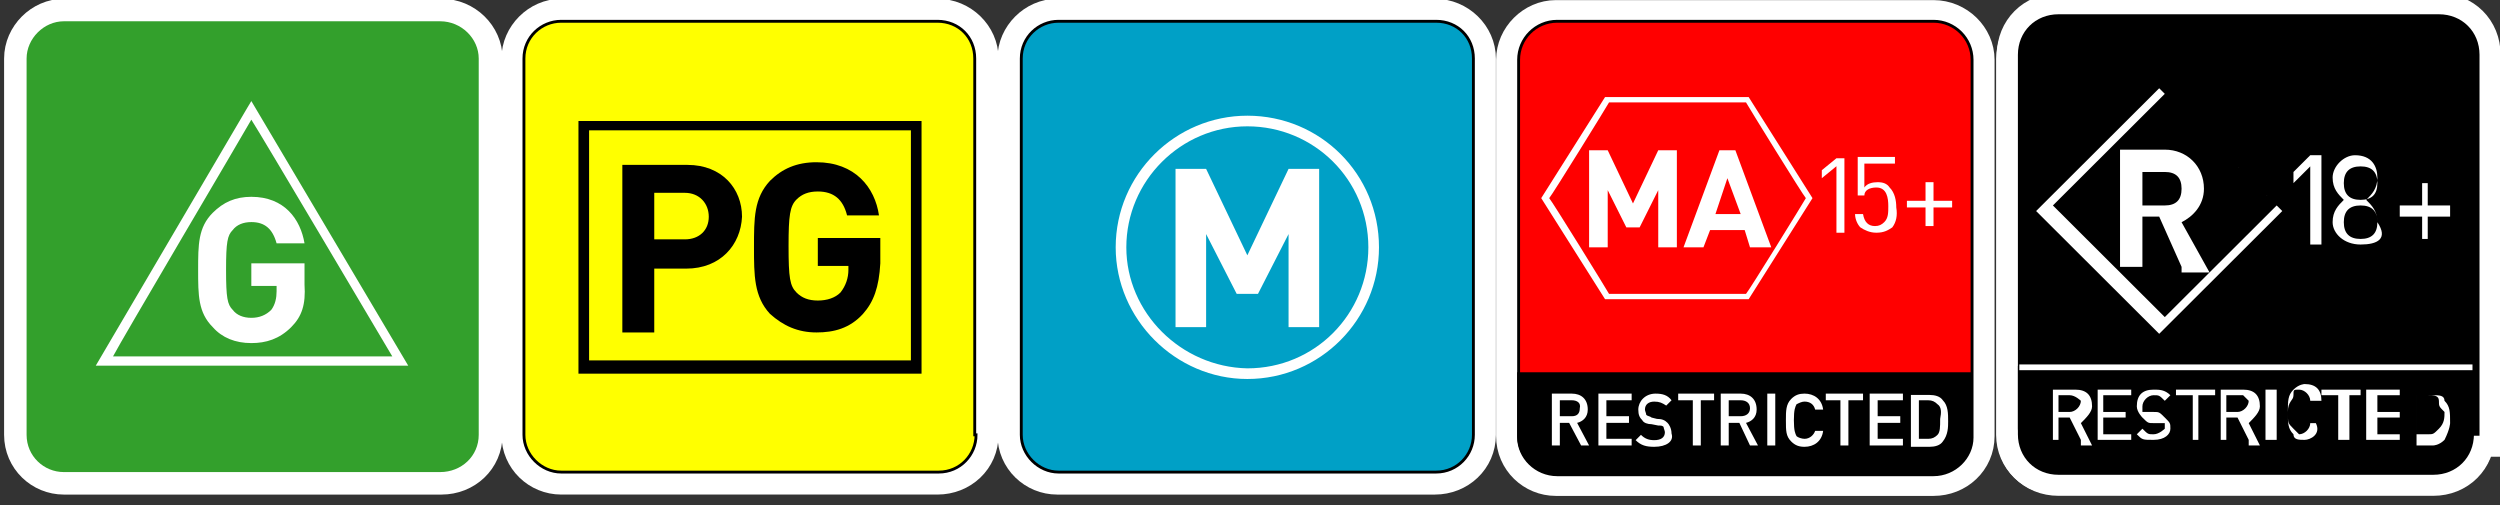 <?xml version="1.0" encoding="utf-8"?>
<!-- Generator: Adobe Illustrator 18.1.1, SVG Export Plug-In . SVG Version: 6.00 Build 0)  -->
<svg version="1.1" id="Layer_1" xmlns="http://www.w3.org/2000/svg" xmlns:xlink="http://www.w3.org/1999/xlink" x="0px" y="0px"
	 viewBox="0 0 188 38" enable-background="new 0 0 188 38" xml:space="preserve">
<rect x="0" y="0" width="188" height="38" fill="#333333" stroke="none"/>
<g id="g2316">
	<path id="path3606" fill="none" stroke="#FFFFFF" stroke-width="3.384" d="M36.1,32.7c0,1.6-1.3,2.8-2.9,2.8H4.8
		c-1.5,0-2.8-1.2-2.8-2.8V4.4c0-1.5,1.3-2.8,2.8-2.8h28.4c1.6,0,2.9,1.3,2.9,2.8V32.7z"/>
	<path id="_x36_1588408" fill="#33A02C" d="M36,32.7c0,1.6-1.3,2.8-2.9,2.8H4.8c-1.5,0-2.8-1.2-2.8-2.8V4.4c0-1.5,1.3-2.8,2.8-2.8
		h28.3c1.6,0,2.9,1.3,2.9,2.8V32.7z"/>
	<path id="_x36_1588320" fill="#FFFFFF" d="M21.9,24.6c-0.9,0.9-1.9,1.2-3,1.2c-1.2,0-2.2-0.4-2.9-1.2c-1.1-1.1-1.1-2.4-1.1-4.3
		c0-1.9,0-3.2,1.1-4.3c0.8-0.8,1.7-1.2,2.9-1.2c2.5,0,3.7,1.7,4,3.5h-2.1c-0.3-1.1-0.9-1.6-1.9-1.6c-0.6,0-1.1,0.2-1.4,0.6
		c-0.4,0.4-0.5,0.9-0.5,3s0.1,2.6,0.5,3c0.3,0.4,0.8,0.6,1.4,0.6c0.6,0,1.1-0.2,1.5-0.6c0.3-0.4,0.4-0.9,0.4-1.4v-0.4h-1.9v-1.7h4
		v1.6C23,22.9,22.7,23.8,21.9,24.6z"/>
	<path id="_x36_1588232" fill="#FFFFFF" d="M18.9,9c0.6,0.9,10,16.8,10.6,17.8c-1.1,0-19.9,0-21,0C9,25.8,18.4,9.9,18.9,9z
		 M18.6,8.1L7.2,27.5h23.5L18.9,7.6L18.6,8.1z"/>
</g>
<g id="g2419">
	<path id="path3490" fill="none" stroke="#FFFFFF" stroke-width="3.381" d="M73.4,32.7c0,1.6-1.3,2.8-2.9,2.8H42.2
		c-1.5,0-2.8-1.2-2.8-2.8V4.4c0-1.5,1.3-2.8,2.8-2.8h28.3c1.6,0,2.9,1.3,2.9,2.8V32.7z"/>
	<path id="_x36_1587352" fill="#FFFF00" d="M73.4,32.7c0,1.5-1.2,2.8-2.8,2.8H42.2c-1.5,0-2.8-1.3-2.8-2.8V4.4
		c0-1.6,1.3-2.8,2.8-2.8h28.3c1.6,0,2.8,1.2,2.8,2.8V32.7z"/>
	<path id="_x36_1587264" fill="none" stroke="#000000" stroke-width="0.216" d="M73.4,32.7c0,1.5-1.2,2.8-2.8,2.8H42.2
		c-1.5,0-2.8-1.3-2.8-2.8V4.4c0-1.6,1.3-2.8,2.8-2.8h28.3c1.6,0,2.8,1.2,2.8,2.8V32.7z"/>
	<path id="_x36_1587176" d="M51.5,14.5h-2.3V18h2.3c1.1,0,1.8-0.7,1.8-1.7S52.6,14.5,51.5,14.5z M51.6,20.2h-2.4V25h-2.4V12.4h4.9
		c2.6,0,4.1,1.8,4.1,3.9C55.7,18.4,54.2,20.2,51.6,20.2z"/>
	<path id="_x36_1587088" d="M64.9,23.6c-1,1.1-2.2,1.4-3.5,1.4c-1.4,0-2.5-0.5-3.5-1.4c-1.2-1.3-1.2-2.9-1.2-5c0-2.2,0-3.7,1.2-5
		c0.9-0.9,2-1.4,3.5-1.4c2.9,0,4.4,1.9,4.7,4h-2.4c-0.3-1.2-1-1.8-2.2-1.8c-0.7,0-1.2,0.2-1.6,0.6c-0.5,0.5-0.6,1.2-0.6,3.5
		c0,2.4,0.1,3,0.6,3.5c0.4,0.4,0.9,0.6,1.6,0.6c0.7,0,1.3-0.2,1.7-0.6c0.4-0.5,0.6-1.1,0.6-1.7V20h-2.3v-2.1h4.7v1.9
		C66.1,21.6,65.7,22.7,64.9,23.6z"/>
	<path id="_x36_1587000" d="M68.5,9.8c0,0.8,0,16.6,0,17.3c-0.8,0-23.5,0-24.2,0c0-0.7,0-16.5,0-17.3C45.1,9.8,67.8,9.8,68.5,9.8z
		 M68.9,9.1H43.5v19h25.8v-19H68.9z"/>
</g>
<g id="g2613">
	<path id="path3596" fill="none" stroke="#FFFFFF" stroke-width="3.384" d="M110.8,32.7c0,1.6-1.3,2.8-2.9,2.8H79.5
		c-1.5,0-2.8-1.2-2.8-2.8V4.4c0-1.5,1.3-2.8,2.8-2.8h28.4c1.6,0,2.9,1.3,2.9,2.8V32.7z"/>
	<path id="_x36_1716648" fill="#00A0C6" d="M110.8,32.7c0,1.5-1.2,2.8-2.8,2.8H79.6c-1.5,0-2.8-1.3-2.8-2.8V4.4
		c0-1.6,1.3-2.8,2.8-2.8H108c1.6,0,2.8,1.2,2.8,2.8V32.7z"/>
	<path id="_x36_1716560" fill="none" stroke="#000000" stroke-width="0.216" d="M110.8,32.7c0,1.5-1.2,2.8-2.8,2.8H79.6
		c-1.5,0-2.8-1.3-2.8-2.8V4.4c0-1.6,1.3-2.8,2.8-2.8H108c1.6,0,2.8,1.2,2.8,2.8V32.7z"/>
	<path id="_x36_1716472" fill="#FFFFFF" d="M96.9,24.6v-7l-2.3,4.5H93l-2.3-4.5v7h-2.3V12.7h2.3l3.1,6.5l3.1-6.5h2.3v11.9H96.9z"/>
	<path id="_x36_1716384" fill="#FFFFFF" d="M84.7,18.6c0-5,4.1-9.1,9.1-9.1c5,0,9.1,4,9.1,9.1c0,5-4,9.1-9.1,9.1
		C88.8,27.6,84.7,23.5,84.7,18.6z M83.9,18.6c0,5.4,4.5,9.9,9.9,9.9c5.5,0,9.9-4.5,9.9-9.9c0-5.5-4.4-9.9-9.9-9.9
		C88.4,8.7,83.9,13.1,83.9,18.6z"/>
</g>
<g>
	<path id="path3606_1_" fill="none" stroke="#FFFFFF" stroke-width="3.384" d="M148.3,32.8c0,1.6-1.3,2.8-2.9,2.8h-28.4
		c-1.5,0-2.8-1.2-2.8-2.8V4.5c0-1.5,1.3-2.8,2.8-2.8h28.4c1.6,0,2.9,1.3,2.9,2.8V32.8z"/>
	<path id="_x36_1865792" fill="#FF0000" d="M148.3,32.9c0,1.5-1.3,2.8-2.9,2.8h-28.3c-1.6,0-2.9-1.3-2.9-2.8V4.5
		c0-1.6,1.3-2.9,2.9-2.9h28.3c1.6,0,2.9,1.3,2.9,2.9V32.9z"/>
	<path id="_x36_1865704" fill="none" stroke="#000000" stroke-width="0.216" d="M148.3,32.9c0,1.5-1.3,2.8-2.9,2.8h-28.3
		c-1.6,0-2.9-1.3-2.9-2.8V4.5c0-1.6,1.3-2.9,2.9-2.9h28.3c1.6,0,2.9,1.3,2.9,2.9V32.9z"/>
	<path id="_x36_1865616" stroke="#000000" stroke-width="0.216" d="M114.2,28.1v4.7c0,1.5,1.3,2.8,2.8,2.8h28.4
		c1.6,0,2.8-1.3,2.8-2.8v-4.7H114.2z"/>
	<path id="_x36_1865528" fill="#FFFFFF" d="M118.2,30.1h-0.9v1.2h0.9c0.4,0,0.6-0.2,0.6-0.6C118.9,30.3,118.6,30.1,118.2,30.1z
		 M118.9,33.5l-0.9-1.7h-0.7v1.7h-0.6v-3.9h1.5c0.7,0,1.2,0.4,1.2,1.2c0,0.6-0.4,0.9-0.8,1l0.9,1.7H118.9z"/>
	<path id="_x36_1865440" fill="#FFFFFF" d="M120.2,33.5v-3.9h2.5v0.5h-1.9v1.2h1.7v0.5h-1.7V33h1.9v0.5H120.2z"/>
	<path id="_x36_1865352" fill="#FFFFFF" d="M124.4,33.6c-0.6,0-1-0.1-1.4-0.5l0.4-0.4c0.3,0.3,0.6,0.4,1,0.4c0.5,0,0.8-0.2,0.8-0.6
		c0-0.1-0.1-0.3-0.1-0.4c-0.1-0.1-0.2-0.1-0.4-0.1l-0.5-0.1c-0.3,0-0.6-0.1-0.7-0.3c-0.2-0.2-0.3-0.4-0.3-0.8c0-0.6,0.5-1.2,1.3-1.2
		c0.5,0,0.9,0.1,1.2,0.5l-0.4,0.4c-0.3-0.2-0.5-0.3-0.9-0.3c-0.4,0-0.7,0.2-0.7,0.6c0,0.1,0.1,0.3,0.1,0.4c0.1,0.1,0.3,0.1,0.4,0.2
		l0.4,0.1c0.4,0,0.6,0.1,0.8,0.3c0.1,0.1,0.3,0.4,0.3,0.8C125.9,33.2,125.3,33.6,124.4,33.6z"/>
	<path id="_x36_1865264" fill="#FFFFFF" d="M127.9,30.1v3.4h-0.6v-3.4h-1.1v-0.5h2.7v0.5H127.9z"/>
	<path id="_x36_1865176" fill="#FFFFFF" d="M130.9,30.1H130v1.2h0.9c0.4,0,0.7-0.2,0.7-0.6C131.6,30.3,131.3,30.1,130.9,30.1z
		 M131.6,33.5l-0.8-1.7H130v1.7h-0.6v-3.9h1.5c0.7,0,1.2,0.4,1.2,1.2c0,0.6-0.4,0.9-0.8,1l0.9,1.7H131.6z"/>
	<path id="_x36_1865088" fill="#FFFFFF" d="M132.9,33.5h0.6v-3.9h-0.6V33.5z"/>
	<path id="_x36_1865000" fill="#FFFFFF" d="M135.7,33.6c-0.4,0-0.7-0.1-1-0.4c-0.4-0.4-0.4-0.8-0.4-1.6c0-0.7,0-1.2,0.4-1.6
		c0.3-0.3,0.6-0.4,1-0.4c0.7,0,1.3,0.4,1.4,1.2h-0.6c-0.1-0.4-0.4-0.6-0.8-0.6c-0.2,0-0.4,0.1-0.6,0.2c-0.1,0.2-0.2,0.4-0.2,1.2
		c0,0.8,0.1,1,0.2,1.2c0.1,0.1,0.4,0.2,0.6,0.2c0.4,0,0.7-0.3,0.8-0.6h0.6C137,33.2,136.4,33.6,135.7,33.6z"/>
	<path id="_x36_1864912" fill="#FFFFFF" d="M139,30.1v3.4h-0.6v-3.4h-1.1v-0.5h2.8v0.5H139z"/>
	<path id="_x36_1864824" fill="#FFFFFF" d="M140.6,33.5v-3.9h2.5v0.5h-1.9v1.2h1.7v0.5h-1.7V33h1.9v0.5H140.6z"/>
	<path id="_x36_1864736" fill="#FFFFFF" d="M145.7,30.4c-0.2-0.2-0.4-0.3-0.7-0.3h-0.7V33h0.7c0.3,0,0.5-0.1,0.7-0.3
		c0.2-0.2,0.2-0.6,0.2-1.2C146,31,146,30.6,145.7,30.4z M146.1,33.2c-0.2,0.3-0.6,0.4-1,0.4h-1.4v-3.9h1.4c0.4,0,0.8,0.1,1,0.4
		c0.4,0.4,0.4,1,0.4,1.6C146.5,32.1,146.5,32.7,146.1,33.2z"/>
	<path id="_x36_1864648" fill="#FFFFFF" d="M138.1,17.5v-5l-1.1,0.9v-0.6l1.1-0.9h0.6v5.6H138.1z"/>
	<path id="_x36_1864560" fill="#FFFFFF" d="M142.3,17.1c-0.3,0.2-0.6,0.4-1.2,0.4c-0.5,0-0.9-0.2-1.2-0.4c-0.2-0.2-0.4-0.6-0.4-1
		h0.6c0.1,0.6,0.4,0.9,0.9,0.9c0.3,0,0.5-0.1,0.7-0.3c0.3-0.3,0.3-0.7,0.3-1.2c0-0.6-0.1-1.4-0.9-1.4c-0.5,0-0.9,0.2-0.9,0.6h-0.5
		v-2.9h2.8v0.5h-2.3v1.8c0.2-0.3,0.6-0.4,1-0.4c0.4,0,0.7,0.1,0.9,0.4c0.4,0.4,0.5,1,0.5,1.5C142.7,16.2,142.6,16.7,142.3,17.1z"/>
	<path id="_x36_1864472" fill="#FFFFFF" d="M145.4,15.6V17h-0.6v-1.4h-1.4v-0.5h1.4v-1.4h0.6v1.4h1.4v0.5H145.4z"/>
	<path id="_x36_1864384" fill="#FFFFFF" d="M124.7,18.6v-4.3l-1.4,2.8h-1l-1.4-2.8v4.3h-1.4v-7.3h1.4l1.9,4l1.9-4h1.4v7.3H124.7z"/>
	<path id="_x36_1864296" fill="#FFFFFF" d="M129.9,13.4l-0.9,2.7h1.9L129.9,13.4z M131.6,18.6l-0.4-1.3h-2.6l-0.5,1.3h-1.5l2.7-7.3
		h1.2l2.7,7.3H131.6z"/>
	<path id="_x36_1864208" fill="#FFFFFF" d="M131.3,7.7c0.1,0.2,4.3,7,4.5,7.2c-0.1,0.2-4.3,7-4.5,7.2c-0.2,0-10,0-10.3,0
		c-0.1-0.2-4.3-7-4.5-7.2c0.2-0.2,4.4-7,4.5-7.2C121.2,7.7,131,7.7,131.3,7.7z M131.4,7.3h-10.7l-4.8,7.6l4.8,7.6h10.8l4.8-7.6
		l-4.8-7.6H131.4z"/>
</g>
<g>
	<path id="path3606_3_" fill="none" stroke="#FFFFFF" stroke-width="3.384" d="M185.9,32.7c0,1.6-1.3,2.8-2.9,2.8h-28.4
		c-1.5,0-2.8-1.2-2.8-2.8V4.4c0-1.5,1.3-2.8,2.8-2.8H183c1.6,0,2.9,1.3,2.9,2.8V32.7z"/>
	<g id="g3683" transform="matrix(4.207,0,0,4.197,-880.123,-1468.189)">
		<path id="path3608" fill="none" stroke="#FFFFFF" stroke-width="0.805" d="M253.4,357.6c0,0.4-0.3,0.7-0.7,0.7H246
			c-0.4,0-0.7-0.3-0.7-0.7v-6.8c0-0.4,0.3-0.7,0.7-0.7h6.8c0.4,0,0.7,0.3,0.7,0.7V357.6z"/>
		<path id="_x36_1575584" d="M253.4,357.6c0,0.4-0.3,0.7-0.7,0.7H246c-0.4,0-0.7-0.3-0.7-0.7v-6.8c0-0.4,0.3-0.7,0.7-0.7h6.8
			c0.4,0,0.7,0.3,0.7,0.7V357.6z"/>
		<path id="_x36_1575496" fill="none" stroke="#000000" stroke-width="5.140176e-02" d="M253.4,357.6c0,0.4-0.3,0.7-0.7,0.7H246
			c-0.4,0-0.7-0.3-0.7-0.7v-6.8c0-0.4,0.3-0.7,0.7-0.7h6.8c0.4,0,0.7,0.3,0.7,0.7V357.6z"/>
		<path id="_x36_1575408" stroke="#000000" stroke-width="5.140176e-02" d="M245.3,356.4v1.1c0,0.4,0.3,0.7,0.7,0.7h6.7
			c0.4,0,0.7-0.3,0.7-0.7v-1.1H245.3z"/>
		<path id="_x36_1575320" fill="#FFFFFF" d="M246.2,356.9H246v0.3h0.2c0.1,0,0.2-0.1,0.2-0.2C246.4,357,246.3,356.9,246.2,356.9z
			 M246.4,357.7l-0.2-0.4H246v0.4h-0.1v-0.9h0.4c0.2,0,0.3,0.1,0.3,0.3c0,0.1-0.1,0.2-0.2,0.3l0.2,0.4H246.4z"/>
		<path id="_x36_1575232" fill="#FFFFFF" d="M246.7,357.7v-0.9h0.6v0.1h-0.5v0.3h0.4v0.1h-0.4v0.3h0.5v0.1H246.7z"/>
		<path id="_x36_1575144" fill="#FFFFFF" d="M247.7,357.7c-0.2,0-0.2,0-0.3-0.1l0.1-0.1c0.1,0.1,0.1,0.1,0.2,0.1
			c0.1,0,0.2-0.1,0.2-0.1c0-0.1,0-0.1,0-0.1s-0.1,0-0.1,0l-0.1,0c-0.1,0-0.1,0-0.2-0.1c0,0-0.1-0.1-0.1-0.2c0-0.2,0.1-0.3,0.3-0.3
			c0.1,0,0.2,0,0.3,0.1l-0.1,0.1c-0.1-0.1-0.1-0.1-0.2-0.1c-0.1,0-0.2,0.1-0.2,0.2c0,0,0,0.1,0,0.1c0,0,0.1,0,0.1,0l0.1,0
			c0.1,0,0.1,0,0.2,0.1c0.1,0.1,0.1,0.1,0.1,0.2C248,357.6,247.9,357.7,247.7,357.7z"/>
		<path id="_x36_1575056" fill="#FFFFFF" d="M248.5,356.9v0.8h-0.1v-0.8h-0.3v-0.1h0.7v0.1H248.5z"/>
		<path id="_x36_1574968" fill="#FFFFFF" d="M249.3,356.9H249v0.3h0.2c0.1,0,0.2-0.1,0.2-0.2C249.4,357,249.3,356.9,249.3,356.9z
			 M249.4,357.7l-0.2-0.4H249v0.4h-0.1v-0.9h0.4c0.2,0,0.3,0.1,0.3,0.3c0,0.1-0.1,0.2-0.2,0.3l0.2,0.4H249.4z"/>
		<path id="_x36_1574880" fill="#FFFFFF" d="M249.7,357.7h0.2v-0.9h-0.2V357.7z"/>
		<path id="_x36_1574792" fill="#FFFFFF" d="M250.4,357.7c-0.1,0-0.2,0-0.2-0.1c-0.1-0.1-0.1-0.2-0.1-0.4c0-0.2,0-0.3,0.1-0.4
			c0.1-0.1,0.2-0.1,0.2-0.1c0.2,0,0.3,0.1,0.3,0.3h-0.2c0-0.1-0.1-0.2-0.2-0.2c-0.1,0-0.1,0-0.1,0.1c0,0.1-0.1,0.1-0.1,0.3
			s0,0.2,0.1,0.3c0,0,0.1,0.1,0.1,0.1c0.1,0,0.2-0.1,0.2-0.2h0.1C250.7,357.6,250.5,357.7,250.4,357.7z"/>
		<path id="_x36_1574704" fill="#FFFFFF" d="M251.2,356.9v0.8H251v-0.8h-0.3v-0.1h0.7v0.1H251.2z"/>
		<path id="_x36_1574616" fill="#FFFFFF" d="M251.5,357.7v-0.9h0.6v0.1h-0.4v0.3h0.4v0.1h-0.4v0.3h0.4v0.1H251.5z"/>
		<path id="_x36_1574528" fill="#FFFFFF" d="M252.8,357c0-0.1-0.1-0.1-0.2-0.1h-0.2v0.7h0.2c0.1,0,0.1,0,0.2-0.1
			c0.1-0.1,0.1-0.2,0.1-0.3C252.8,357.1,252.8,357.1,252.8,357z M252.9,357.7c-0.1,0.1-0.2,0.1-0.2,0.1h-0.3v-0.9h0.3
			c0.1,0,0.2,0,0.2,0.1c0.1,0.1,0.1,0.2,0.1,0.4C253,357.4,253,357.5,252.9,357.7z"/>
		<path id="_x36_1574440" fill="none" stroke="#FFFFFF" stroke-width="0.103" d="M245.3,356.4h8.1"/>
		<path id="_x36_1574176" fill="#FFFFFF" d="M250.5,354.2v-1.4l-0.3,0.3v-0.2l0.3-0.3h0.2v1.6H250.5z"/>
		<path id="_x36_1574088" fill="#FFFFFF" d="M251.4,352.8c-0.2,0-0.3,0.1-0.3,0.3c0,0.2,0.1,0.3,0.3,0.3c0.2,0,0.3-0.1,0.3-0.3
			C251.7,352.9,251.6,352.8,251.4,352.8z M251.4,353.5c-0.2,0-0.3,0.1-0.3,0.3c0,0.2,0.1,0.3,0.3,0.3s0.3-0.1,0.3-0.3
			C251.7,353.6,251.6,353.5,251.4,353.5z M251.4,354.2c-0.3,0-0.5-0.2-0.5-0.4c0-0.2,0.1-0.3,0.2-0.4c-0.1-0.1-0.2-0.2-0.2-0.4
			c0-0.2,0.2-0.4,0.4-0.4c0.3,0,0.4,0.2,0.4,0.4c0,0.2-0.1,0.3-0.2,0.4c0.1,0.1,0.2,0.2,0.2,0.4
			C251.9,354.1,251.7,354.2,251.4,354.2z"/>
		<path id="_x36_1574000" fill="#FFFFFF" d="M252.6,353.7v0.4h-0.1v-0.4h-0.4v-0.2h0.4v-0.4h0.1v0.4h0.4v0.2H252.6z"/>
		<path id="_x36_1573912" fill="#FFFFFF" d="M247.9,352.9h-0.4v0.6h0.4c0.2,0,0.3-0.1,0.3-0.3C248.2,353,248.1,352.9,247.9,352.9z
			 M248.2,354.6l-0.4-0.9h-0.3v0.9h-0.4v-2.1h0.8c0.4,0,0.7,0.3,0.7,0.7c0,0.3-0.2,0.5-0.4,0.6l0.5,0.9H248.2z"/>
		<path id="_x36_2507824" fill="#FFFFFF" d="M247.9,351.5c0.1,0.1,1.9,1.9,2,2c-0.1,0.1-1.9,1.9-2,2c-0.1-0.1-1.9-1.9-2-2
			C246,353.4,247.8,351.6,247.9,351.5z M247.8,351.4l-2.2,2.2l2.2,2.2l2.2-2.2L247.8,351.4L247.8,351.4z"/>
	</g>
</g>
</svg>
